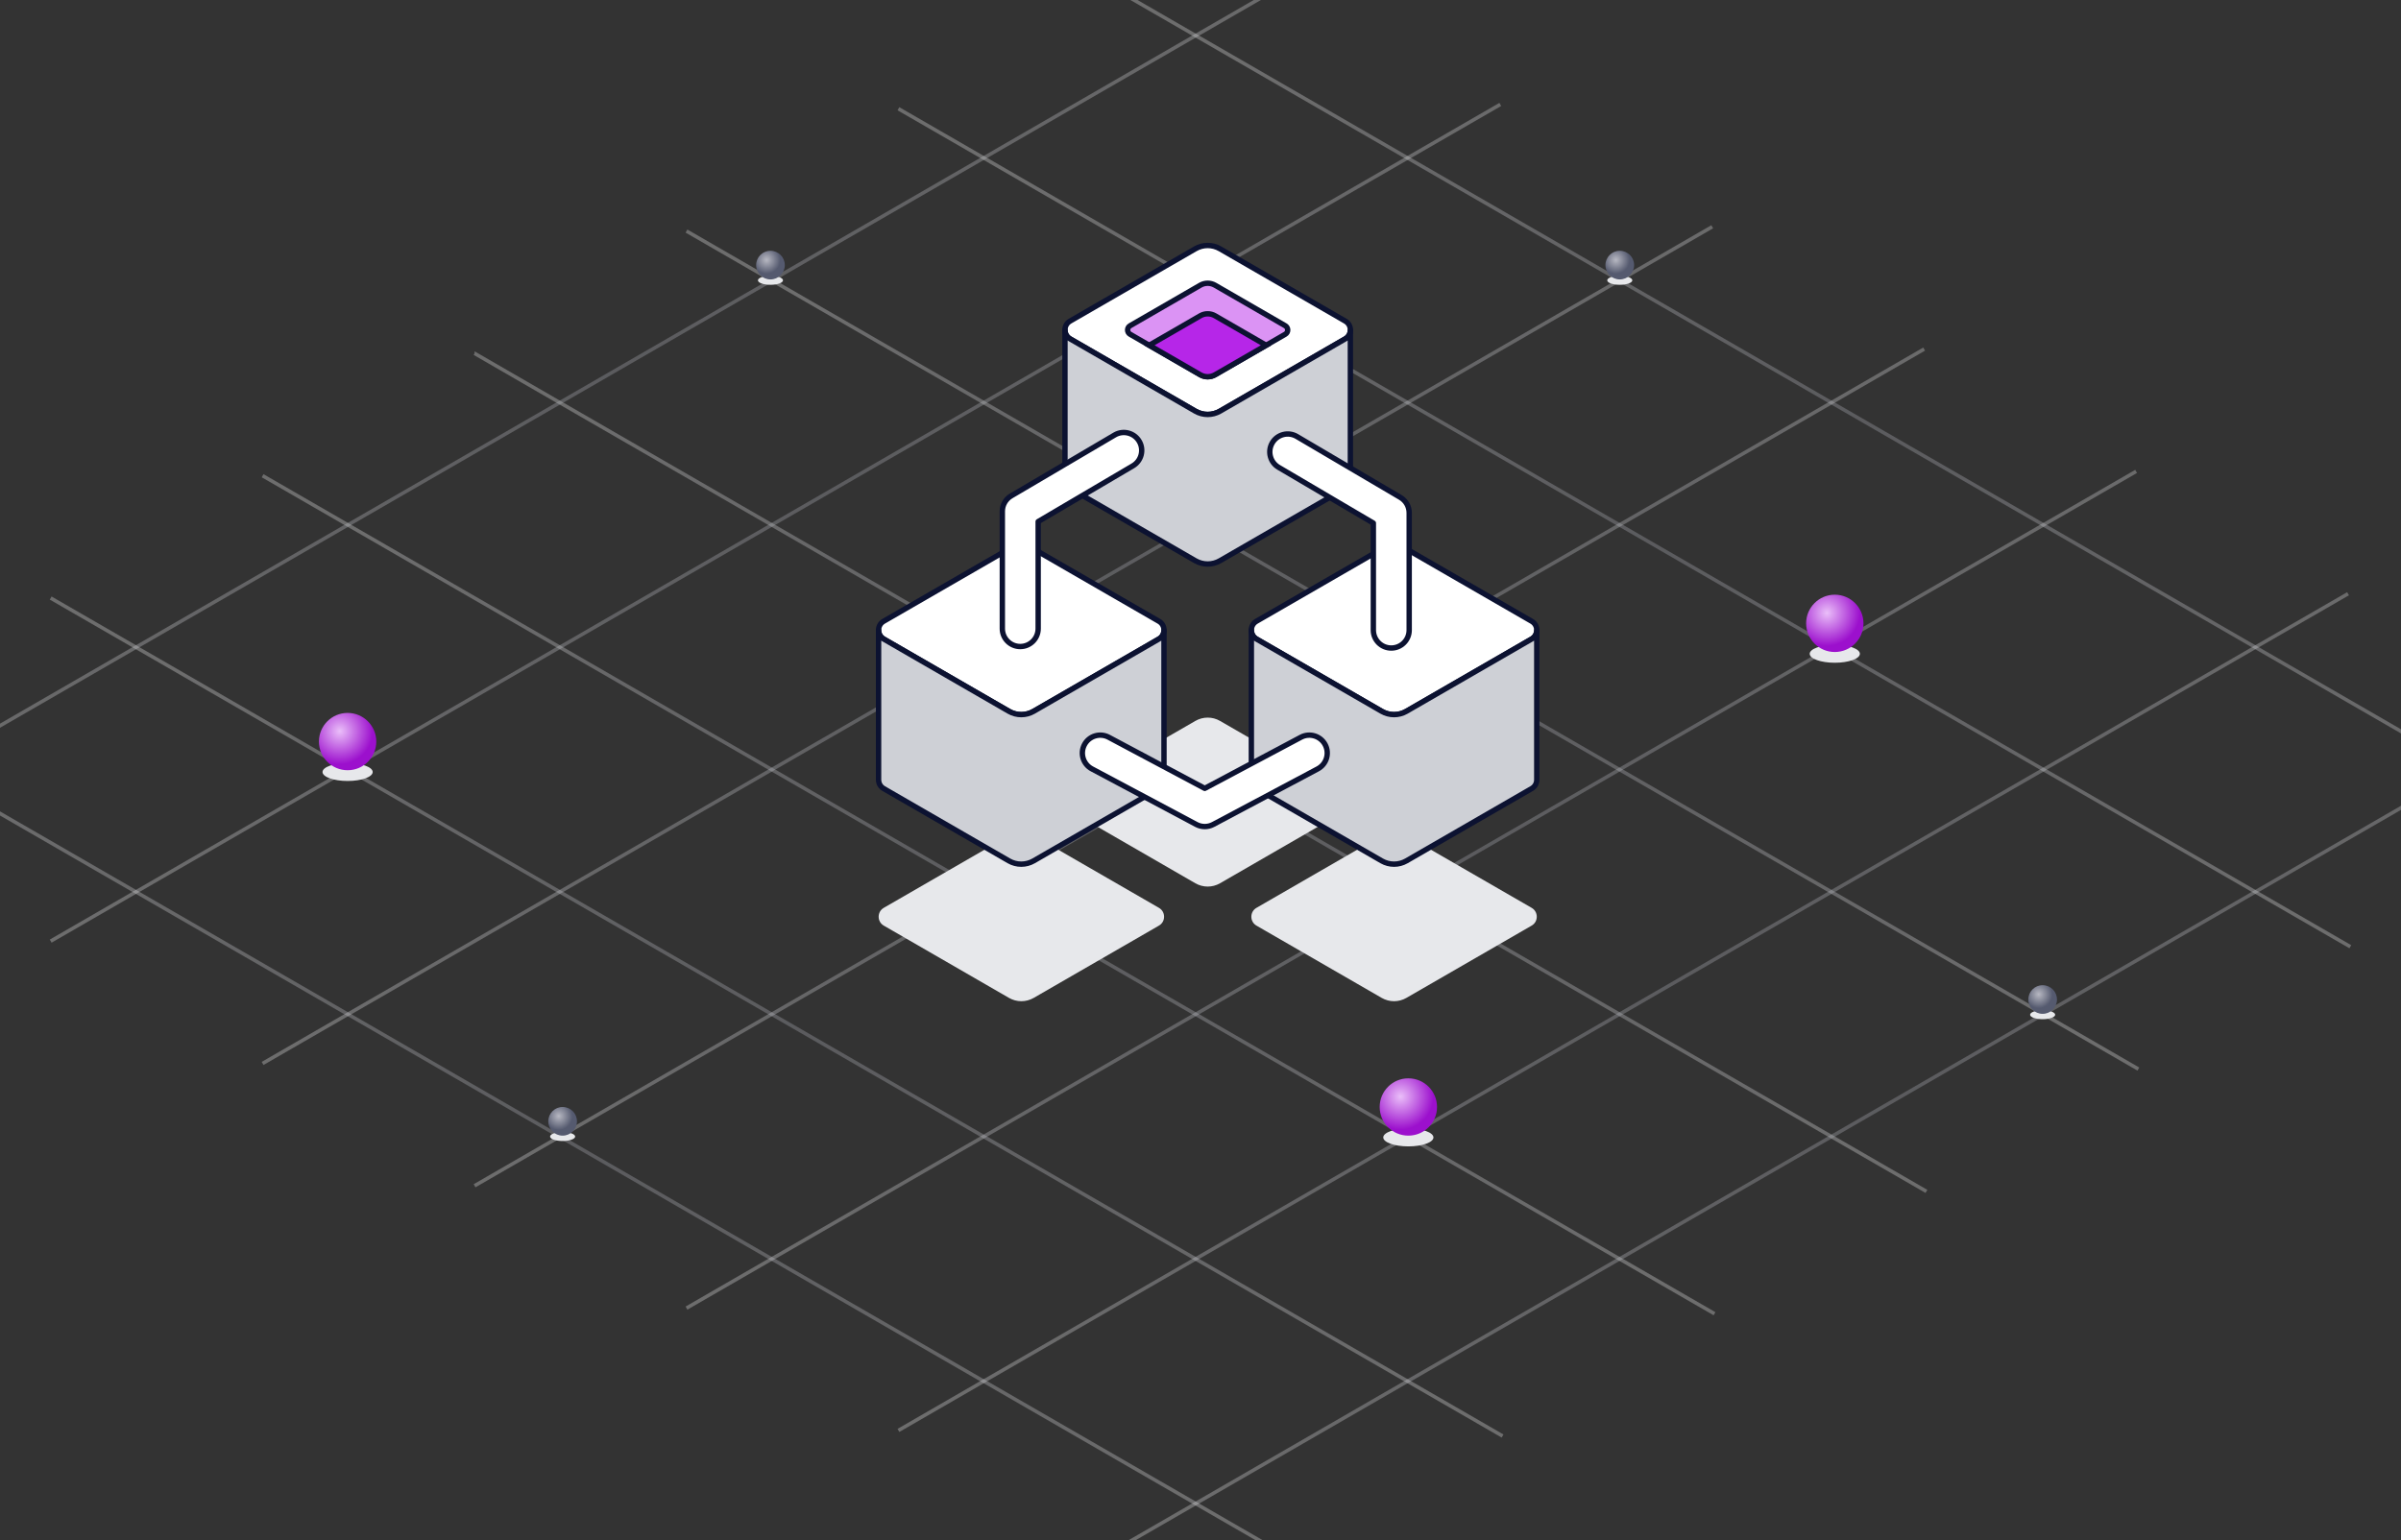 <svg width="670" height="430" viewBox="0 0 670 430" fill="none" xmlns="http://www.w3.org/2000/svg">
<rect x="0" y="0" width="670" height="430" fill="#333333" stroke="none"/>
<g clip-path="url(#clip0_2867_49098)">
<path d="M-45 201.086L-21.213 214.821L37.926 248.96H37.936L97.075 283.108L156.214 317.257L215.353 351.405L274.492 385.544H274.502L333.641 419.692L360.146 435" stroke="url(#paint0_linear_2867_49098)" stroke-opacity="0.3"/>
<path d="M14.139 166.937L37.936 180.672L97.075 214.821L156.214 248.959L215.353 283.108L274.502 317.256L333.642 351.405L392.781 385.544L419.295 400.851" stroke="url(#paint1_linear_2867_49098)" stroke-opacity="0.3"/>
<path d="M73.278 132.789L97.075 146.524L156.214 180.672L215.353 214.821L274.493 248.959H274.503L333.642 283.108L392.781 317.257L451.92 351.405L478.434 366.713" stroke="url(#paint2_linear_2867_49098)" stroke-opacity="0.3"/>
<path d="M132.417 98.641H132.427L156.214 112.386L215.354 146.524L274.503 180.673L333.642 214.821L392.781 248.96L451.92 283.109L511.059 317.257L537.573 332.565" stroke="url(#paint3_linear_2867_49098)" stroke-opacity="0.3"/>
<path d="M191.566 64.501L215.353 78.237L274.502 112.385L333.642 146.524L392.781 180.672L451.92 214.821L511.059 248.959L570.208 283.108L596.712 298.416" stroke="url(#paint4_linear_2867_49098)" stroke-opacity="0.3"/>
<path d="M250.706 30.353L274.503 44.088L333.642 78.237L392.781 112.385L451.92 146.524L511.059 180.672L570.208 214.821L629.347 248.96L655.861 264.267" stroke="url(#paint5_linear_2867_49098)" stroke-opacity="0.3"/>
<path d="M309.844 -3.796L333.641 9.939L392.78 44.088L451.919 78.236L511.059 112.385H511.068L570.208 146.523L629.347 180.672L688.486 214.821L715 230.128" stroke="url(#paint6_linear_2867_49098)" stroke-opacity="0.3"/>
<path d="M714.363 199.881L688.486 214.821L629.347 248.959L570.208 283.108L511.059 317.256L451.919 351.405L392.78 385.544L333.641 419.692L309.844 433.427" stroke="url(#paint7_linear_2867_49098)" stroke-opacity="0.3"/>
<path d="M655.224 165.733L629.347 180.672L570.208 214.821L511.059 248.959L451.92 283.108L392.781 317.257L333.642 351.405L274.503 385.544H274.493L250.706 399.289" stroke="url(#paint8_linear_2867_49098)" stroke-opacity="0.3"/>
<path d="M596.085 131.584L570.208 146.523L511.059 180.672L451.92 214.82L392.781 248.959L333.642 283.108L274.502 317.256L215.353 351.405L191.566 365.14" stroke="url(#paint9_linear_2867_49098)" stroke-opacity="0.3"/>
<path d="M536.936 97.436L511.069 112.386H511.059L451.92 146.524L392.781 180.673L333.641 214.822L274.502 248.96H274.492L215.353 283.109L156.214 317.257L132.427 330.992" stroke="url(#paint10_linear_2867_49098)" stroke-opacity="0.3"/>
<path d="M477.797 63.297L451.92 78.237L392.781 112.385L333.642 146.524L274.503 180.672L215.353 214.821L156.214 248.96L97.075 283.108L73.278 296.843" stroke="url(#paint11_linear_2867_49098)" stroke-opacity="0.3"/>
<path d="M418.658 29.149L392.781 44.088L333.642 78.237L274.502 112.385L215.353 146.524L156.214 180.673L97.075 214.821L37.936 248.96H37.926L14.139 262.705" stroke="url(#paint12_linear_2867_49098)" stroke-opacity="0.3"/>
<path d="M359.519 -5L333.641 9.939L274.502 44.088L215.353 78.237L156.214 112.385L97.075 146.524L37.936 180.672L-21.213 214.821L-45 228.556" stroke="url(#paint13_linear_2867_49098)" stroke-opacity="0.3"/>
<g style="mix-blend-mode:multiply">
<ellipse cx="157" cy="317.25" rx="3.5" ry="1.25" fill="#E7E8EB"/>
</g>
<circle cx="157" cy="313" r="4" fill="url(#paint14_radial_2867_49098)"/>
<g style="mix-blend-mode:multiply">
<ellipse cx="570" cy="283.25" rx="3.5" ry="1.25" fill="#E7E8EB"/>
</g>
<circle cx="570" cy="279" r="4" fill="url(#paint15_radial_2867_49098)"/>
<g style="mix-blend-mode:multiply">
<ellipse cx="452" cy="78.25" rx="3.5" ry="1.25" fill="#E7E8EB"/>
</g>
<circle cx="452" cy="74" r="4" fill="url(#paint16_radial_2867_49098)"/>
<g style="mix-blend-mode:multiply">
<ellipse cx="97" cy="215.5" rx="7" ry="2.5" fill="#E7E8EB"/>
</g>
<circle cx="97" cy="207" r="8" fill="url(#paint17_radial_2867_49098)"/>
<g style="mix-blend-mode:multiply">
<ellipse cx="393" cy="317.5" rx="7" ry="2.5" fill="#E7E8EB"/>
</g>
<circle cx="393" cy="309" r="8" fill="url(#paint18_radial_2867_49098)"/>
<g style="mix-blend-mode:multiply">
<ellipse cx="512" cy="182.5" rx="7" ry="2.5" fill="#E7E8EB"/>
</g>
<circle cx="512" cy="174" r="8" fill="url(#paint19_radial_2867_49098)"/>
<g style="mix-blend-mode:multiply">
<ellipse cx="215" cy="78.25" rx="3.5" ry="1.25" fill="#E7E8EB"/>
</g>
<circle cx="215" cy="74" r="4" fill="url(#paint20_radial_2867_49098)"/>
<g style="mix-blend-mode:multiply">
<path d="M428.833 255.799V255.984C428.812 256.922 428.328 257.844 427.401 258.374L424.753 259.904L392.447 278.556C390.319 279.782 387.703 279.782 385.57 278.556L353.269 259.904L350.621 258.374C349.663 257.823 349.189 256.86 349.189 255.892C349.189 254.923 349.663 253.96 350.621 253.409L385.57 233.233C387.703 232.002 390.325 232.002 392.447 233.233L427.401 253.409C428.328 253.939 428.812 254.867 428.833 255.799Z" fill="#E7E8EB"/>
</g>
<g style="mix-blend-mode:multiply">
<path d="M376.833 223.799V223.984C376.812 224.922 376.328 225.844 375.401 226.374L372.753 227.904L340.447 246.556C338.319 247.782 335.703 247.782 333.57 246.556L301.269 227.904L298.621 226.374C297.663 225.823 297.189 224.86 297.189 223.892C297.189 222.923 297.663 221.96 298.621 221.409L333.57 201.233C335.703 200.002 338.325 200.002 340.447 201.233L375.401 221.409C376.328 221.939 376.812 222.867 376.833 223.799Z" fill="#E7E8EB"/>
</g>
<g style="mix-blend-mode:multiply">
<path d="M324.833 255.799V255.984C324.812 256.922 324.328 257.844 323.401 258.374L320.753 259.904L288.447 278.556C286.319 279.782 283.703 279.782 281.57 278.556L249.269 259.904L246.621 258.374C245.663 257.823 245.189 256.86 245.189 255.892C245.189 254.923 245.663 253.96 246.621 253.409L281.57 233.233C283.703 232.002 286.325 232.002 288.447 233.233L323.401 253.409C324.328 253.939 324.812 254.867 324.833 255.799Z" fill="#E7E8EB"/>
</g>
<path d="M428.833 175.799V175.984C428.812 176.922 428.328 177.844 427.401 178.374L424.753 179.904L392.447 198.556C390.319 199.782 387.703 199.782 385.57 198.556L353.269 179.904L350.621 178.374C349.663 177.823 349.189 176.86 349.189 175.892C349.189 174.923 349.663 173.96 350.621 173.409L385.57 153.233C387.703 152.002 390.325 152.002 392.447 153.233L427.401 173.409C428.328 173.939 428.812 174.867 428.833 175.799Z" fill="white" stroke="#0C1231" stroke-width="1.5" stroke-linecap="round" stroke-linejoin="round"/>
<path d="M428.833 175.985V217.732C428.813 218.67 428.328 219.592 427.401 220.122L392.447 240.304C390.32 241.529 387.703 241.529 385.571 240.304L350.622 220.122C349.664 219.571 349.19 218.608 349.19 217.64V175.892C349.19 176.86 349.664 177.824 350.622 178.375L353.269 179.905L385.571 198.556C387.703 199.782 390.32 199.782 392.447 198.556L424.754 179.905L427.401 178.375C428.328 177.844 428.813 176.922 428.833 175.985Z" fill="#CED0D6" stroke="#0C1231" stroke-width="1.5" stroke-linecap="round" stroke-linejoin="round"/>
<path d="M324.81 175.799V175.984C324.79 176.922 324.305 177.844 323.378 178.374L320.731 179.904L288.424 198.556C286.297 199.782 283.68 199.782 281.548 198.556L249.247 179.904L246.599 178.374C245.641 177.823 245.167 176.86 245.167 175.892C245.167 174.923 245.641 173.96 246.599 173.409L281.548 153.233C283.68 152.002 286.302 152.002 288.424 153.233L323.378 173.409C324.305 173.939 324.79 174.867 324.81 175.799Z" fill="white" stroke="#0C1231" stroke-width="1.5" stroke-linecap="round" stroke-linejoin="round"/>
<path d="M324.81 175.985V217.732C324.79 218.67 324.305 219.592 323.378 220.122L288.424 240.304C286.297 241.529 283.68 241.529 281.548 240.304L246.599 220.122C245.641 219.571 245.167 218.608 245.167 217.64V175.892C245.167 176.86 245.641 177.824 246.599 178.375L249.247 179.905L281.548 198.556C283.68 199.782 286.297 199.782 288.424 198.556L320.731 179.905L323.378 178.375C324.305 177.844 324.79 176.922 324.81 175.985Z" fill="#CED0D6" stroke="#0C1231" stroke-width="1.5" stroke-linecap="round" stroke-linejoin="round"/>
<path d="M376.822 92.014V92.2C376.801 93.137 376.317 94.059 375.39 94.59L372.742 96.12L340.436 114.771C338.309 115.997 335.692 115.997 333.56 114.771L301.258 96.12L298.611 94.59C297.653 94.039 297.179 93.075 297.179 92.107C297.179 91.139 297.653 90.175 298.611 89.624L333.56 69.448C335.692 68.217 338.314 68.217 340.436 69.448L375.39 89.624C376.317 90.155 376.801 91.082 376.822 92.014Z" fill="white" stroke="#0C1231" stroke-width="1.5" stroke-linecap="round" stroke-linejoin="round"/>
<path d="M358.655 93.297L353.318 96.377L339.055 104.614C337.783 105.345 336.217 105.345 334.945 104.614L320.682 96.377L315.346 93.297C314.434 92.772 314.434 91.453 315.346 90.928L334.945 79.611C336.217 78.88 337.783 78.88 339.055 79.611L358.655 90.928C359.566 91.458 359.566 92.777 358.655 93.297Z" fill="#DB93F4" stroke="#0C1231" stroke-width="1.5" stroke-linecap="round" stroke-linejoin="round"/>
<path d="M353.323 96.377L339.06 104.613C337.788 105.345 336.222 105.345 334.95 104.613L320.687 96.377L334.95 88.141C336.222 87.409 337.788 87.409 339.06 88.141L353.323 96.377Z" fill="#B626E8" stroke="#0C1231" stroke-width="1.5" stroke-miterlimit="10"/>
<path d="M376.821 92.2V133.947C376.801 134.885 376.317 135.807 375.389 136.337L340.435 156.518C338.308 157.744 335.692 157.744 333.559 156.518L298.61 136.337C297.652 135.786 297.178 134.823 297.178 133.854V92.107C297.178 93.075 297.652 94.038 298.61 94.59L301.258 96.12L333.559 114.771C335.692 115.997 338.308 115.997 340.435 114.771L372.742 96.12L375.389 94.59C376.317 94.059 376.801 93.137 376.821 92.2Z" fill="#CED0D6" stroke="#0C1231" stroke-width="1.5" stroke-linecap="round" stroke-linejoin="round"/>
<path fill-rule="evenodd" clip-rule="evenodd" d="M317.905 123.187C319.306 125.566 318.512 128.631 316.133 130.032L289.702 145.593L289.702 175.471C289.702 178.232 287.464 180.471 284.702 180.471C281.941 180.471 279.702 178.232 279.702 175.471L279.702 142.734C279.702 140.963 280.639 139.324 282.165 138.426L311.059 121.415C313.439 120.014 316.504 120.807 317.905 123.187Z" fill="white" stroke="#0C1231" stroke-width="1.5" stroke-linecap="round" stroke-linejoin="round"/>
<path fill-rule="evenodd" clip-rule="evenodd" d="M355.03 123.608C353.629 125.987 354.423 129.052 356.802 130.453L383.233 146.014L383.233 175.892C383.233 178.653 385.471 180.892 388.233 180.892C390.994 180.892 393.233 178.653 393.233 175.892L393.233 143.155C393.233 141.384 392.296 139.745 390.77 138.847L361.876 121.836C359.496 120.435 356.431 121.228 355.03 123.608Z" fill="white" stroke="#0C1231" stroke-width="1.5" stroke-linecap="round" stroke-linejoin="round"/>
<path fill-rule="evenodd" clip-rule="evenodd" d="M369.784 207.86C371.08 210.298 370.155 213.326 367.717 214.622L338.534 230.141C337.065 230.922 335.305 230.922 333.837 230.14L304.685 214.621C302.247 213.323 301.323 210.296 302.621 207.858C303.918 205.42 306.946 204.496 309.384 205.794L336.188 220.063L363.021 205.793C365.46 204.496 368.487 205.422 369.784 207.86Z" fill="white" stroke="#0C1231" stroke-width="1.5" stroke-linecap="round" stroke-linejoin="round"/>
</g>
<defs>
<linearGradient id="paint0_linear_2867_49098" x1="364" y1="435" x2="-14.426" y2="226.21" gradientUnits="userSpaceOnUse">
<stop offset="0.064" stop-color="#F3F3F4"/>
<stop offset="0.528" stop-color="#B7B8C2"/>
<stop offset="1" stop-color="#F3F3F4"/>
</linearGradient>
<linearGradient id="paint1_linear_2867_49098" x1="423.149" y1="400.851" x2="44.718" y2="192.053" gradientUnits="userSpaceOnUse">
<stop offset="0.064" stop-color="#F3F3F4"/>
<stop offset="0.528" stop-color="#B7B8C2"/>
<stop offset="1" stop-color="#F3F3F4"/>
</linearGradient>
<linearGradient id="paint2_linear_2867_49098" x1="482.288" y1="366.713" x2="103.85" y2="157.919" gradientUnits="userSpaceOnUse">
<stop offset="0.064" stop-color="#F3F3F4"/>
<stop offset="0.528" stop-color="#B7B8C2"/>
<stop offset="1" stop-color="#F3F3F4"/>
</linearGradient>
<linearGradient id="paint3_linear_2867_49098" x1="541.428" y1="332.565" x2="162.989" y2="123.771" gradientUnits="userSpaceOnUse">
<stop offset="0.064" stop-color="#F3F3F4"/>
<stop offset="0.528" stop-color="#B7B8C2"/>
<stop offset="1" stop-color="#F3F3F4"/>
</linearGradient>
<linearGradient id="paint4_linear_2867_49098" x1="600.566" y1="298.416" x2="222.14" y2="89.625" gradientUnits="userSpaceOnUse">
<stop offset="0.064" stop-color="#F3F3F4"/>
<stop offset="0.528" stop-color="#B7B8C2"/>
<stop offset="1" stop-color="#F3F3F4"/>
</linearGradient>
<linearGradient id="paint5_linear_2867_49098" x1="659.716" y1="264.267" x2="281.285" y2="55.469" gradientUnits="userSpaceOnUse">
<stop offset="0.064" stop-color="#F3F3F4"/>
<stop offset="0.528" stop-color="#B7B8C2"/>
<stop offset="1" stop-color="#F3F3F4"/>
</linearGradient>
<linearGradient id="paint6_linear_2867_49098" x1="718.854" y1="230.128" x2="340.416" y2="21.335" gradientUnits="userSpaceOnUse">
<stop offset="0.064" stop-color="#F3F3F4"/>
<stop offset="0.528" stop-color="#B7B8C2"/>
<stop offset="1" stop-color="#F3F3F4"/>
</linearGradient>
<linearGradient id="paint7_linear_2867_49098" x1="768.236" y1="167.514" x2="320.099" y2="438.462" gradientUnits="userSpaceOnUse">
<stop offset="0.064" stop-color="#F3F3F4"/>
<stop offset="0.528" stop-color="#B7B8C2"/>
<stop offset="1" stop-color="#F3F3F4"/>
</linearGradient>
<linearGradient id="paint8_linear_2867_49098" x1="709.097" y1="133.364" x2="260.95" y2="404.307" gradientUnits="userSpaceOnUse">
<stop offset="0.064" stop-color="#F3F3F4"/>
<stop offset="0.528" stop-color="#B7B8C2"/>
<stop offset="1" stop-color="#F3F3F4"/>
</linearGradient>
<linearGradient id="paint9_linear_2867_49098" x1="649.958" y1="99.215" x2="201.811" y2="370.158" gradientUnits="userSpaceOnUse">
<stop offset="0.064" stop-color="#F3F3F4"/>
<stop offset="0.528" stop-color="#B7B8C2"/>
<stop offset="1" stop-color="#F3F3F4"/>
</linearGradient>
<linearGradient id="paint10_linear_2867_49098" x1="590.808" y1="65.068" x2="142.666" y2="336.001" gradientUnits="userSpaceOnUse">
<stop offset="0.064" stop-color="#F3F3F4"/>
<stop offset="0.528" stop-color="#B7B8C2"/>
<stop offset="1" stop-color="#F3F3F4"/>
</linearGradient>
<linearGradient id="paint11_linear_2867_49098" x1="531.67" y1="30.93" x2="83.533" y2="301.878" gradientUnits="userSpaceOnUse">
<stop offset="0.064" stop-color="#F3F3F4"/>
<stop offset="0.528" stop-color="#B7B8C2"/>
<stop offset="1" stop-color="#F3F3F4"/>
</linearGradient>
<linearGradient id="paint12_linear_2867_49098" x1="472.531" y1="-3.22" x2="24.384" y2="267.723" gradientUnits="userSpaceOnUse">
<stop offset="0.064" stop-color="#F3F3F4"/>
<stop offset="0.528" stop-color="#B7B8C2"/>
<stop offset="1" stop-color="#F3F3F4"/>
</linearGradient>
<linearGradient id="paint13_linear_2867_49098" x1="413.392" y1="-37.369" x2="-34.755" y2="233.574" gradientUnits="userSpaceOnUse">
<stop offset="0.064" stop-color="#F3F3F4"/>
<stop offset="0.528" stop-color="#B7B8C2"/>
<stop offset="1" stop-color="#F3F3F4"/>
</linearGradient>
<radialGradient id="paint14_radial_2867_49098" cx="0" cy="0" r="1" gradientUnits="userSpaceOnUse" gradientTransform="translate(155.909 311.545) rotate(56.889) scale(4.993)">
<stop stop-color="#B7B8C2"/>
<stop offset="0.773" stop-color="#555A6F"/>
</radialGradient>
<radialGradient id="paint15_radial_2867_49098" cx="0" cy="0" r="1" gradientUnits="userSpaceOnUse" gradientTransform="translate(568.909 277.545) rotate(56.889) scale(4.993)">
<stop stop-color="#B7B8C2"/>
<stop offset="0.773" stop-color="#555A6F"/>
</radialGradient>
<radialGradient id="paint16_radial_2867_49098" cx="0" cy="0" r="1" gradientUnits="userSpaceOnUse" gradientTransform="translate(450.909 72.546) rotate(56.889) scale(4.993)">
<stop stop-color="#B7B8C2"/>
<stop offset="0.773" stop-color="#555A6F"/>
</radialGradient>
<radialGradient id="paint17_radial_2867_49098" cx="0" cy="0" r="1" gradientUnits="userSpaceOnUse" gradientTransform="translate(94.818 204.091) rotate(56.889) scale(9.985)">
<stop stop-color="#EABEF9"/>
<stop offset="0.924" stop-color="#9C10CD"/>
</radialGradient>
<radialGradient id="paint18_radial_2867_49098" cx="0" cy="0" r="1" gradientUnits="userSpaceOnUse" gradientTransform="translate(390.818 306.091) rotate(56.889) scale(9.985)">
<stop stop-color="#EABEF9"/>
<stop offset="0.924" stop-color="#9C10CD"/>
</radialGradient>
<radialGradient id="paint19_radial_2867_49098" cx="0" cy="0" r="1" gradientUnits="userSpaceOnUse" gradientTransform="translate(509.818 171.091) rotate(56.889) scale(9.985)">
<stop stop-color="#EABEF9"/>
<stop offset="0.924" stop-color="#9C10CD"/>
</radialGradient>
<radialGradient id="paint20_radial_2867_49098" cx="0" cy="0" r="1" gradientUnits="userSpaceOnUse" gradientTransform="translate(213.909 72.546) rotate(56.889) scale(4.993)">
<stop stop-color="#B7B8C2"/>
<stop offset="0.773" stop-color="#555A6F"/>
</radialGradient>
<clipPath id="clip0_2867_49098">
<rect width="670" height="430" fill="white"/>
</clipPath>
</defs>
</svg>
